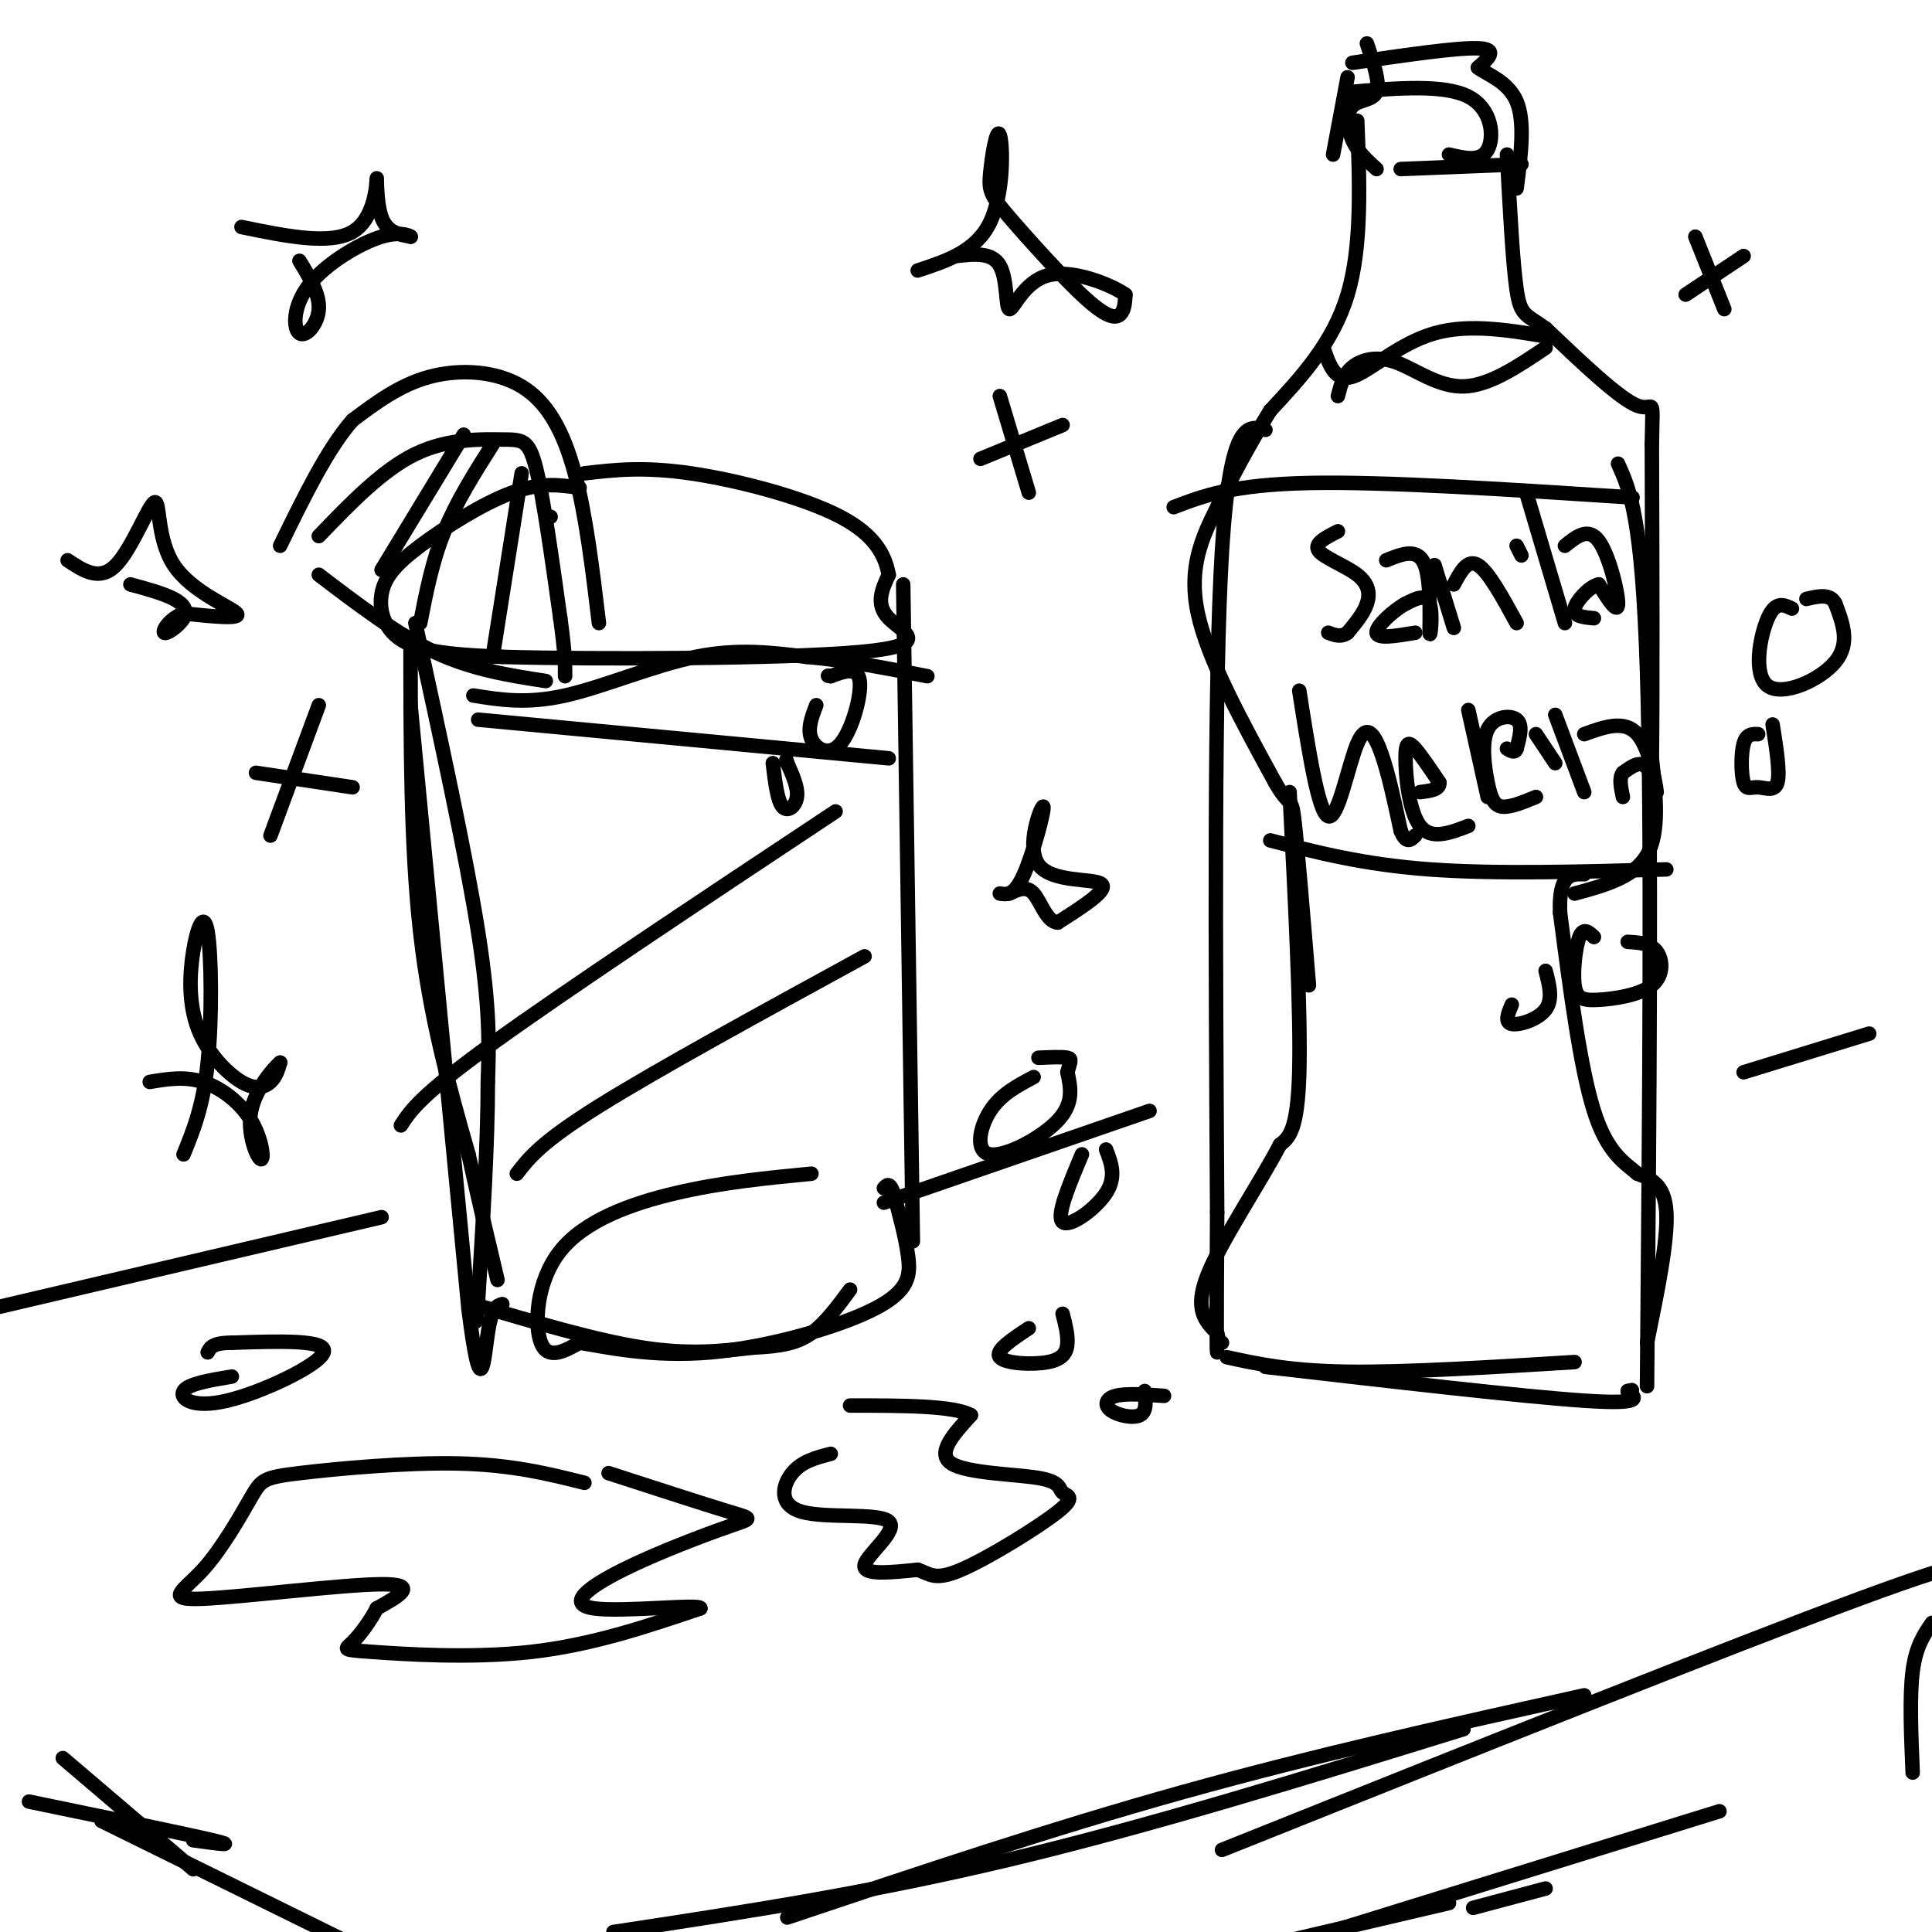 <svg viewBox='0 0 400 400' version='1.1' xmlns='http://www.w3.org/2000/svg' xmlns:xlink='http://www.w3.org/1999/xlink'><g fill='none' stroke='#000000' stroke-width='3' stroke-linecap='round' stroke-linejoin='round'><path d='M120,101c-4.016,-0.595 -8.032,-1.190 -14,1c-5.968,2.190 -13.888,7.164 -19,11c-5.112,3.836 -7.415,6.533 -8,10c-0.585,3.467 0.547,7.705 5,10c4.453,2.295 12.226,2.648 20,3'/><path d='M104,136c19.476,0.548 58.167,0.417 74,-1c15.833,-1.417 8.810,-4.119 6,-7c-2.810,-2.881 -1.405,-5.940 0,-9'/><path d='M184,119c-0.679,-3.571 -2.375,-8.000 -10,-12c-7.625,-4.000 -21.179,-7.571 -31,-9c-9.821,-1.429 -15.911,-0.714 -22,0'/><path d='M85,132c0.000,21.583 0.000,43.167 2,61c2.000,17.833 6.000,31.917 10,46'/><path d='M97,239c2.667,12.000 4.333,19.000 6,26'/><path d='M86,129c5.250,24.083 10.500,48.167 13,64c2.500,15.833 2.250,23.417 2,31'/><path d='M101,224c0.000,12.667 -1.000,28.833 -2,45'/><path d='M99,269c-0.500,7.667 -0.750,4.333 -1,1'/><path d='M98,270c12.667,3.750 25.333,7.500 35,9c9.667,1.500 16.333,0.750 23,0'/><path d='M156,279c5.889,-0.267 9.111,-0.933 12,-3c2.889,-2.067 5.444,-5.533 8,-9'/><path d='M187,121c0.000,0.000 2.000,136.000 2,136'/><path d='M168,243c-9.286,0.899 -18.571,1.798 -28,4c-9.429,2.202 -19.000,5.708 -24,12c-5.000,6.292 -5.429,15.369 -4,19c1.429,3.631 4.714,1.815 8,0'/><path d='M120,278c5.413,0.864 14.946,3.026 27,2c12.054,-1.026 26.630,-5.238 34,-9c7.370,-3.762 7.534,-7.075 7,-11c-0.534,-3.925 -1.767,-8.463 -3,-13'/><path d='M185,247c-0.833,-2.333 -1.417,-1.667 -2,-1'/><path d='M169,146c-0.946,2.464 -1.893,4.929 -1,7c0.893,2.071 3.625,3.750 6,1c2.375,-2.750 4.393,-9.929 4,-13c-0.393,-3.071 -3.196,-2.036 -6,-1'/><path d='M172,140c-1.000,-0.167 -0.500,-0.083 0,0'/><path d='M160,158c0.467,3.867 0.933,7.733 2,9c1.067,1.267 2.733,-0.067 3,-2c0.267,-1.933 -0.867,-4.467 -2,-7'/><path d='M163,158c-0.333,-1.167 -0.167,-0.583 0,0'/><path d='M114,107c0.000,0.000 0.000,0.000 0,0'/><path d='M124,129c-1.339,-11.179 -2.679,-22.357 -5,-31c-2.321,-8.643 -5.625,-14.750 -11,-18c-5.375,-3.250 -12.821,-3.643 -19,-2c-6.179,1.643 -11.089,5.321 -16,9'/><path d='M73,87c-5.167,5.833 -10.083,15.917 -15,26'/><path d='M66,119c8.083,6.167 16.167,12.333 24,16c7.833,3.667 15.417,4.833 23,6'/><path d='M66,111c6.595,-6.851 13.190,-13.702 20,-17c6.810,-3.298 13.833,-3.042 18,-3c4.167,0.042 5.476,-0.131 7,6c1.524,6.131 3.262,18.565 5,31'/><path d='M116,128c1.000,7.167 1.000,9.583 1,12'/><path d='M96,90c0.000,0.000 -17.000,28.000 -17,28'/><path d='M102,92c-3.750,5.917 -7.500,11.833 -10,18c-2.500,6.167 -3.750,12.583 -5,19'/><path d='M108,98c0.000,0.000 -6.000,38.000 -6,38'/><path d='M85,146c0.000,0.000 12.000,125.000 12,125'/><path d='M97,271c2.622,20.822 3.178,10.378 4,5c0.822,-5.378 1.911,-5.689 3,-6'/><path d='M98,144c5.533,0.889 11.067,1.778 19,0c7.933,-1.778 18.267,-6.222 27,-8c8.733,-1.778 15.867,-0.889 23,0'/><path d='M167,136c8.000,0.667 16.500,2.333 25,4'/><path d='M99,149c0.000,0.000 85.000,8.000 85,8'/><path d='M173,168c-28.000,18.583 -56.000,37.167 -71,48c-15.000,10.833 -17.000,13.917 -19,17'/><path d='M179,198c-21.500,11.750 -43.000,23.500 -55,31c-12.000,7.500 -14.500,10.750 -17,14'/><path d='M281,25c0.500,13.000 1.000,26.000 -2,36c-3.000,10.000 -9.500,17.000 -16,24'/><path d='M263,85c-4.536,7.345 -7.875,13.708 -11,20c-3.125,6.292 -6.036,12.512 -4,22c2.036,9.488 9.018,22.244 16,35'/><path d='M264,162c3.244,5.711 3.356,2.489 4,8c0.644,5.511 1.822,19.756 3,34'/><path d='M267,164c1.167,22.917 2.333,45.833 2,58c-0.333,12.167 -2.167,13.583 -4,15'/><path d='M265,237c-4.044,7.800 -12.156,19.800 -15,27c-2.844,7.200 -0.422,9.600 2,12'/><path d='M252,276c0.500,2.333 0.750,2.167 1,2'/><path d='M262,283c26.750,3.083 53.500,6.167 66,7c12.500,0.833 10.750,-0.583 9,-2'/><path d='M337,288c1.500,-0.333 0.750,-0.167 0,0'/><path d='M341,278c2.167,-10.583 4.333,-21.167 4,-27c-0.333,-5.833 -3.167,-6.917 -6,-8'/><path d='M339,243c-2.622,-2.311 -6.178,-4.089 -9,-13c-2.822,-8.911 -4.911,-24.956 -7,-41'/><path d='M323,189c-0.333,-8.167 2.333,-8.083 5,-8'/><path d='M326,185c6.167,-1.667 12.333,-3.333 15,-8c2.667,-4.667 1.833,-12.333 1,-20'/><path d='M342,157c0.167,-14.167 0.083,-39.583 0,-65'/><path d='M342,92c0.178,-11.178 0.622,-6.622 -3,-8c-3.622,-1.378 -11.311,-8.689 -19,-16'/><path d='M320,68c-4.200,-3.022 -5.200,-2.578 -6,-8c-0.800,-5.422 -1.400,-16.711 -2,-28'/><path d='M279,16c0.000,0.000 -3.000,16.000 -3,16'/><path d='M280,19c9.511,-0.778 19.022,-1.556 24,1c4.978,2.556 5.422,8.444 4,11c-1.422,2.556 -4.711,1.778 -8,1'/><path d='M262,89c-3.667,-1.000 -7.333,-2.000 -9,25c-1.667,27.000 -1.333,82.000 -1,137'/><path d='M252,251c-0.167,27.667 -0.083,28.333 0,29'/><path d='M254,281c6.500,1.417 13.000,2.833 25,3c12.000,0.167 29.500,-0.917 47,-2'/><path d='M335,96c2.500,5.583 5.000,11.167 6,43c1.000,31.833 0.500,89.917 0,148'/><path d='M277,110c-2.512,1.268 -5.024,2.536 -4,4c1.024,1.464 5.583,3.125 8,5c2.417,1.875 2.690,3.964 2,6c-0.690,2.036 -2.345,4.018 -4,6'/><path d='M279,131c-1.333,1.000 -2.667,0.500 -4,0'/><path d='M287,116c3.298,-1.339 6.595,-2.679 8,1c1.405,3.679 0.917,12.375 1,14c0.083,1.625 0.738,-3.821 0,-6c-0.738,-2.179 -2.869,-1.089 -5,0'/><path d='M291,125c-2.467,1.333 -6.133,4.667 -6,6c0.133,1.333 4.067,0.667 8,0'/><path d='M297,117c0.000,0.000 4.000,13.000 4,13'/><path d='M301,121c1.417,-2.667 2.833,-5.333 5,-4c2.167,1.333 5.083,6.667 8,12'/><path d='M316,102c0.000,0.000 8.000,27.000 8,27'/><path d='M315,115c0.000,0.000 -1.000,-2.000 -1,-2'/><path d='M324,113c2.422,-1.956 4.844,-3.911 7,-1c2.156,2.911 4.044,10.689 4,13c-0.044,2.311 -2.022,-0.844 -4,-4'/><path d='M331,121c-1.911,0.400 -4.689,3.400 -5,5c-0.311,1.600 1.844,1.800 4,2'/><path d='M269,143c1.982,12.649 3.964,25.298 6,26c2.036,0.702 4.125,-10.542 6,-15c1.875,-4.458 3.536,-2.131 5,2c1.464,4.131 2.732,10.065 4,16'/><path d='M290,172c1.167,2.833 2.083,1.917 3,1'/><path d='M304,171c-3.857,1.482 -7.714,2.964 -10,0c-2.286,-2.964 -3.000,-10.375 -3,-14c0.000,-3.625 0.714,-3.464 2,-2c1.286,1.464 3.143,4.232 5,7'/><path d='M298,162c0.167,1.500 -1.917,1.750 -4,2'/><path d='M304,147c0.000,0.000 4.000,18.000 4,18'/><path d='M318,165c-2.667,1.104 -5.333,2.207 -7,2c-1.667,-0.207 -2.333,-1.726 -3,-5c-0.667,-3.274 -1.333,-8.305 0,-11c1.333,-2.695 4.667,-3.056 6,-2c1.333,1.056 0.667,3.528 0,6'/><path d='M314,155c-0.333,1.000 -1.167,0.500 -2,0'/><path d='M318,152c0.000,0.000 4.000,6.000 4,6'/><path d='M322,148c0.000,0.000 6.000,16.000 6,16'/><path d='M328,152c4.167,-1.512 8.333,-3.024 11,0c2.667,3.024 3.833,10.583 4,12c0.167,1.417 -0.667,-3.310 -2,-5c-1.333,-1.690 -3.167,-0.345 -5,1'/><path d='M336,160c-0.833,1.000 -0.417,3.000 0,5'/><path d='M243,105c6.083,-2.333 12.167,-4.667 28,-5c15.833,-0.333 41.417,1.333 67,3'/><path d='M263,174c9.667,2.500 19.333,5.000 33,6c13.667,1.000 31.333,0.500 49,0'/><path d='M277,82c0.565,-2.226 1.131,-4.452 3,-6c1.869,-1.548 5.042,-2.417 9,-1c3.958,1.417 8.702,5.119 14,5c5.298,-0.119 11.149,-4.060 17,-8'/><path d='M283,9c1.381,4.060 2.762,8.119 2,10c-0.762,1.881 -3.667,1.583 -5,3c-1.333,1.417 -1.095,4.548 0,7c1.095,2.452 3.048,4.226 5,6'/><path d='M290,35c0.000,0.000 25.000,-1.000 25,-1'/><path d='M280,13c10.833,-1.583 21.667,-3.167 26,-3c4.333,0.167 2.167,2.083 0,4'/><path d='M306,14c1.778,1.378 6.222,2.822 8,7c1.778,4.178 0.889,11.089 0,18'/><path d='M274,72c1.200,3.556 2.400,7.111 6,6c3.600,-1.111 9.600,-6.889 17,-9c7.400,-2.111 16.200,-0.556 25,1'/><path d='M330,194c-1.088,-1.031 -2.175,-2.062 -3,0c-0.825,2.062 -1.387,7.218 -1,10c0.387,2.782 1.722,3.189 5,3c3.278,-0.189 8.498,-0.974 11,-3c2.502,-2.026 2.286,-5.293 1,-7c-1.286,-1.707 -3.643,-1.853 -6,-2'/><path d='M313,208c-0.778,1.844 -1.556,3.689 0,4c1.556,0.311 5.444,-0.911 7,-3c1.556,-2.089 0.778,-5.044 0,-8'/><path d='M190,56c6.051,-1.984 12.102,-3.967 15,-10c2.898,-6.033 2.643,-16.115 2,-18c-0.643,-1.885 -1.675,4.426 -2,8c-0.325,3.574 0.057,4.412 4,9c3.943,4.588 11.446,12.928 16,17c4.554,4.072 6.158,3.878 7,3c0.842,-0.878 0.921,-2.439 1,-4'/><path d='M233,61c-2.987,-2.086 -10.955,-5.301 -16,-4c-5.045,1.301 -7.166,7.120 -8,7c-0.834,-0.120 -0.381,-6.177 -2,-9c-1.619,-2.823 -5.309,-2.411 -9,-2'/><path d='M50,47c9.149,1.881 18.298,3.762 23,1c4.702,-2.762 4.958,-10.167 5,-11c0.042,-0.833 -0.131,4.905 1,8c1.131,3.095 3.565,3.548 6,4'/><path d='M85,49c0.426,0.187 -1.507,-1.345 -6,0c-4.493,1.345 -11.544,5.567 -15,10c-3.456,4.433 -3.315,9.078 -2,10c1.315,0.922 3.804,-1.879 4,-5c0.196,-3.121 -1.902,-6.560 -4,-10'/><path d='M38,239c2.030,-4.958 4.061,-9.916 5,-19c0.939,-9.084 0.787,-22.295 0,-27c-0.787,-4.705 -2.208,-0.904 -3,4c-0.792,4.904 -0.955,10.913 1,16c1.955,5.087 6.026,9.254 9,11c2.974,1.746 4.850,1.070 6,0c1.150,-1.070 1.575,-2.535 2,-4'/><path d='M58,220c-1.170,0.944 -5.095,5.303 -6,10c-0.905,4.697 1.211,9.733 2,10c0.789,0.267 0.251,-4.236 -2,-8c-2.251,-3.764 -6.215,-6.790 -10,-8c-3.785,-1.210 -7.393,-0.605 -11,0'/><path d='M14,116c3.321,2.209 6.641,4.418 10,1c3.359,-3.418 6.756,-12.463 8,-13c1.244,-0.537 0.335,7.432 4,13c3.665,5.568 11.904,8.734 13,10c1.096,1.266 -4.952,0.633 -11,0'/><path d='M38,127c-2.853,1.033 -4.486,3.617 -4,4c0.486,0.383 3.093,-1.435 4,-3c0.907,-1.565 0.116,-2.876 -2,-4c-2.116,-1.124 -5.558,-2.062 -9,-3'/><path d='M207,185c1.512,0.239 3.024,0.478 5,-4c1.976,-4.478 4.416,-13.675 4,-14c-0.416,-0.325 -3.689,8.220 -1,12c2.689,3.780 11.340,2.794 13,4c1.660,1.206 -3.670,4.603 -9,8'/><path d='M219,191c-2.289,-0.089 -3.511,-4.311 -5,-6c-1.489,-1.689 -3.244,-0.844 -5,0'/><path d='M207,82c0.000,0.000 6.000,20.000 6,20'/><path d='M203,95c0.000,0.000 17.000,-7.000 17,-7'/><path d='M66,146c0.000,0.000 -10.000,27.000 -10,27'/><path d='M53,160c0.000,0.000 20.000,3.000 20,3'/><path d='M351,49c0.000,0.000 6.000,15.000 6,15'/><path d='M349,61c0.000,0.000 12.000,-8.000 12,-8'/><path d='M371,126c-1.696,-0.815 -3.393,-1.631 -5,2c-1.607,3.631 -3.125,11.708 0,14c3.125,2.292 10.893,-1.202 14,-5c3.107,-3.798 1.554,-7.899 0,-12'/><path d='M380,125c-1.000,-2.167 -3.500,-1.583 -6,-1'/><path d='M364,152c-1.211,-0.041 -2.421,-0.083 -3,2c-0.579,2.083 -0.526,6.290 0,8c0.526,1.710 1.526,0.922 3,1c1.474,0.078 3.421,1.022 4,-1c0.579,-2.022 -0.211,-7.011 -1,-12'/><path d='M214,223c-3.399,1.792 -6.798,3.583 -9,7c-2.202,3.417 -3.208,8.458 0,9c3.208,0.542 10.631,-3.417 14,-7c3.369,-3.583 2.685,-6.792 2,-10'/><path d='M221,222c0.578,-2.222 1.022,-2.778 0,-3c-1.022,-0.222 -3.511,-0.111 -6,0'/><path d='M224,239c-2.689,6.378 -5.378,12.756 -4,14c1.378,1.244 6.822,-2.644 9,-6c2.178,-3.356 1.089,-6.178 0,-9'/><path d='M79,252c0.000,0.000 -81.000,19.000 -81,19'/><path d='M183,249c0.000,0.000 55.000,-19.000 55,-19'/><path d='M361,222c0.000,0.000 26.000,-8.000 26,-8'/><path d='M13,364c0.000,0.000 27.000,23.000 27,23'/><path d='M6,373c16.167,3.333 32.333,6.667 38,8c5.667,1.333 0.833,0.667 -4,0'/><path d='M21,377c0.000,0.000 67.000,33.000 67,33'/><path d='M127,400c26.333,-4.000 52.667,-8.000 82,-15c29.333,-7.000 61.667,-17.000 94,-27'/><path d='M163,397c27.250,-9.167 54.500,-18.333 82,-26c27.500,-7.667 55.250,-13.833 83,-20'/><path d='M253,383c52.917,-21.167 105.833,-42.333 132,-52c26.167,-9.667 25.583,-7.833 25,-6'/><path d='M400,336c-1.667,2.417 -3.333,4.833 -4,10c-0.667,5.167 -0.333,13.083 0,21'/><path d='M356,375c0.000,0.000 -100.000,31.000 -100,31'/><path d='M305,395c0.000,0.000 15.000,-4.000 15,-4'/><path d='M300,394c0.000,0.000 -111.000,26.000 -111,26'/><path d='M121,307c-7.495,-1.872 -14.990,-3.744 -26,-4c-11.010,-0.256 -25.534,1.104 -33,2c-7.466,0.896 -7.873,1.329 -10,5c-2.127,3.671 -5.972,10.582 -10,15c-4.028,4.418 -8.238,6.343 0,6c8.238,-0.343 28.925,-2.955 37,-3c8.075,-0.045 3.537,2.478 -1,5'/><path d='M78,333c-1.115,2.266 -3.402,5.432 -5,7c-1.598,1.568 -2.507,1.537 4,2c6.507,0.463 20.431,1.418 33,0c12.569,-1.418 23.785,-5.209 35,-9'/><path d='M145,333c0.403,-1.047 -16.088,0.835 -22,0c-5.912,-0.835 -1.244,-4.389 6,-8c7.244,-3.611 17.066,-7.280 22,-9c4.934,-1.720 4.981,-1.491 0,-3c-4.981,-1.509 -14.991,-4.754 -25,-8'/><path d='M172,301c-3.005,0.775 -6.010,1.550 -8,4c-1.990,2.450 -2.967,6.574 2,8c4.967,1.426 15.876,0.153 18,2c2.124,1.847 -4.536,6.813 -5,9c-0.464,2.187 5.268,1.593 11,1'/><path d='M190,325c2.543,0.830 3.400,2.404 9,0c5.600,-2.404 15.943,-8.788 20,-12c4.057,-3.212 1.830,-3.253 1,-4c-0.830,-0.747 -0.262,-2.201 -5,-3c-4.738,-0.799 -14.782,-0.943 -18,-3c-3.218,-2.057 0.391,-6.029 4,-10'/><path d='M201,293c-3.500,-2.000 -14.250,-2.000 -25,-2'/><path d='M48,285c-4.536,0.756 -9.071,1.512 -10,3c-0.929,1.488 1.750,3.708 9,2c7.250,-1.708 19.071,-7.345 20,-10c0.929,-2.655 -9.036,-2.327 -19,-2'/><path d='M48,278c-4.000,0.000 -4.500,1.000 -5,2'/><path d='M213,275c-3.542,2.339 -7.083,4.679 -6,6c1.083,1.321 6.792,1.625 10,1c3.208,-0.625 3.917,-2.179 4,-4c0.083,-1.821 -0.458,-3.911 -1,-6'/><path d='M241,289c-3.940,-0.280 -7.881,-0.560 -10,0c-2.119,0.560 -2.417,1.958 -1,3c1.417,1.042 4.548,1.726 6,1c1.452,-0.726 1.226,-2.863 1,-5'/></g>
</svg>
